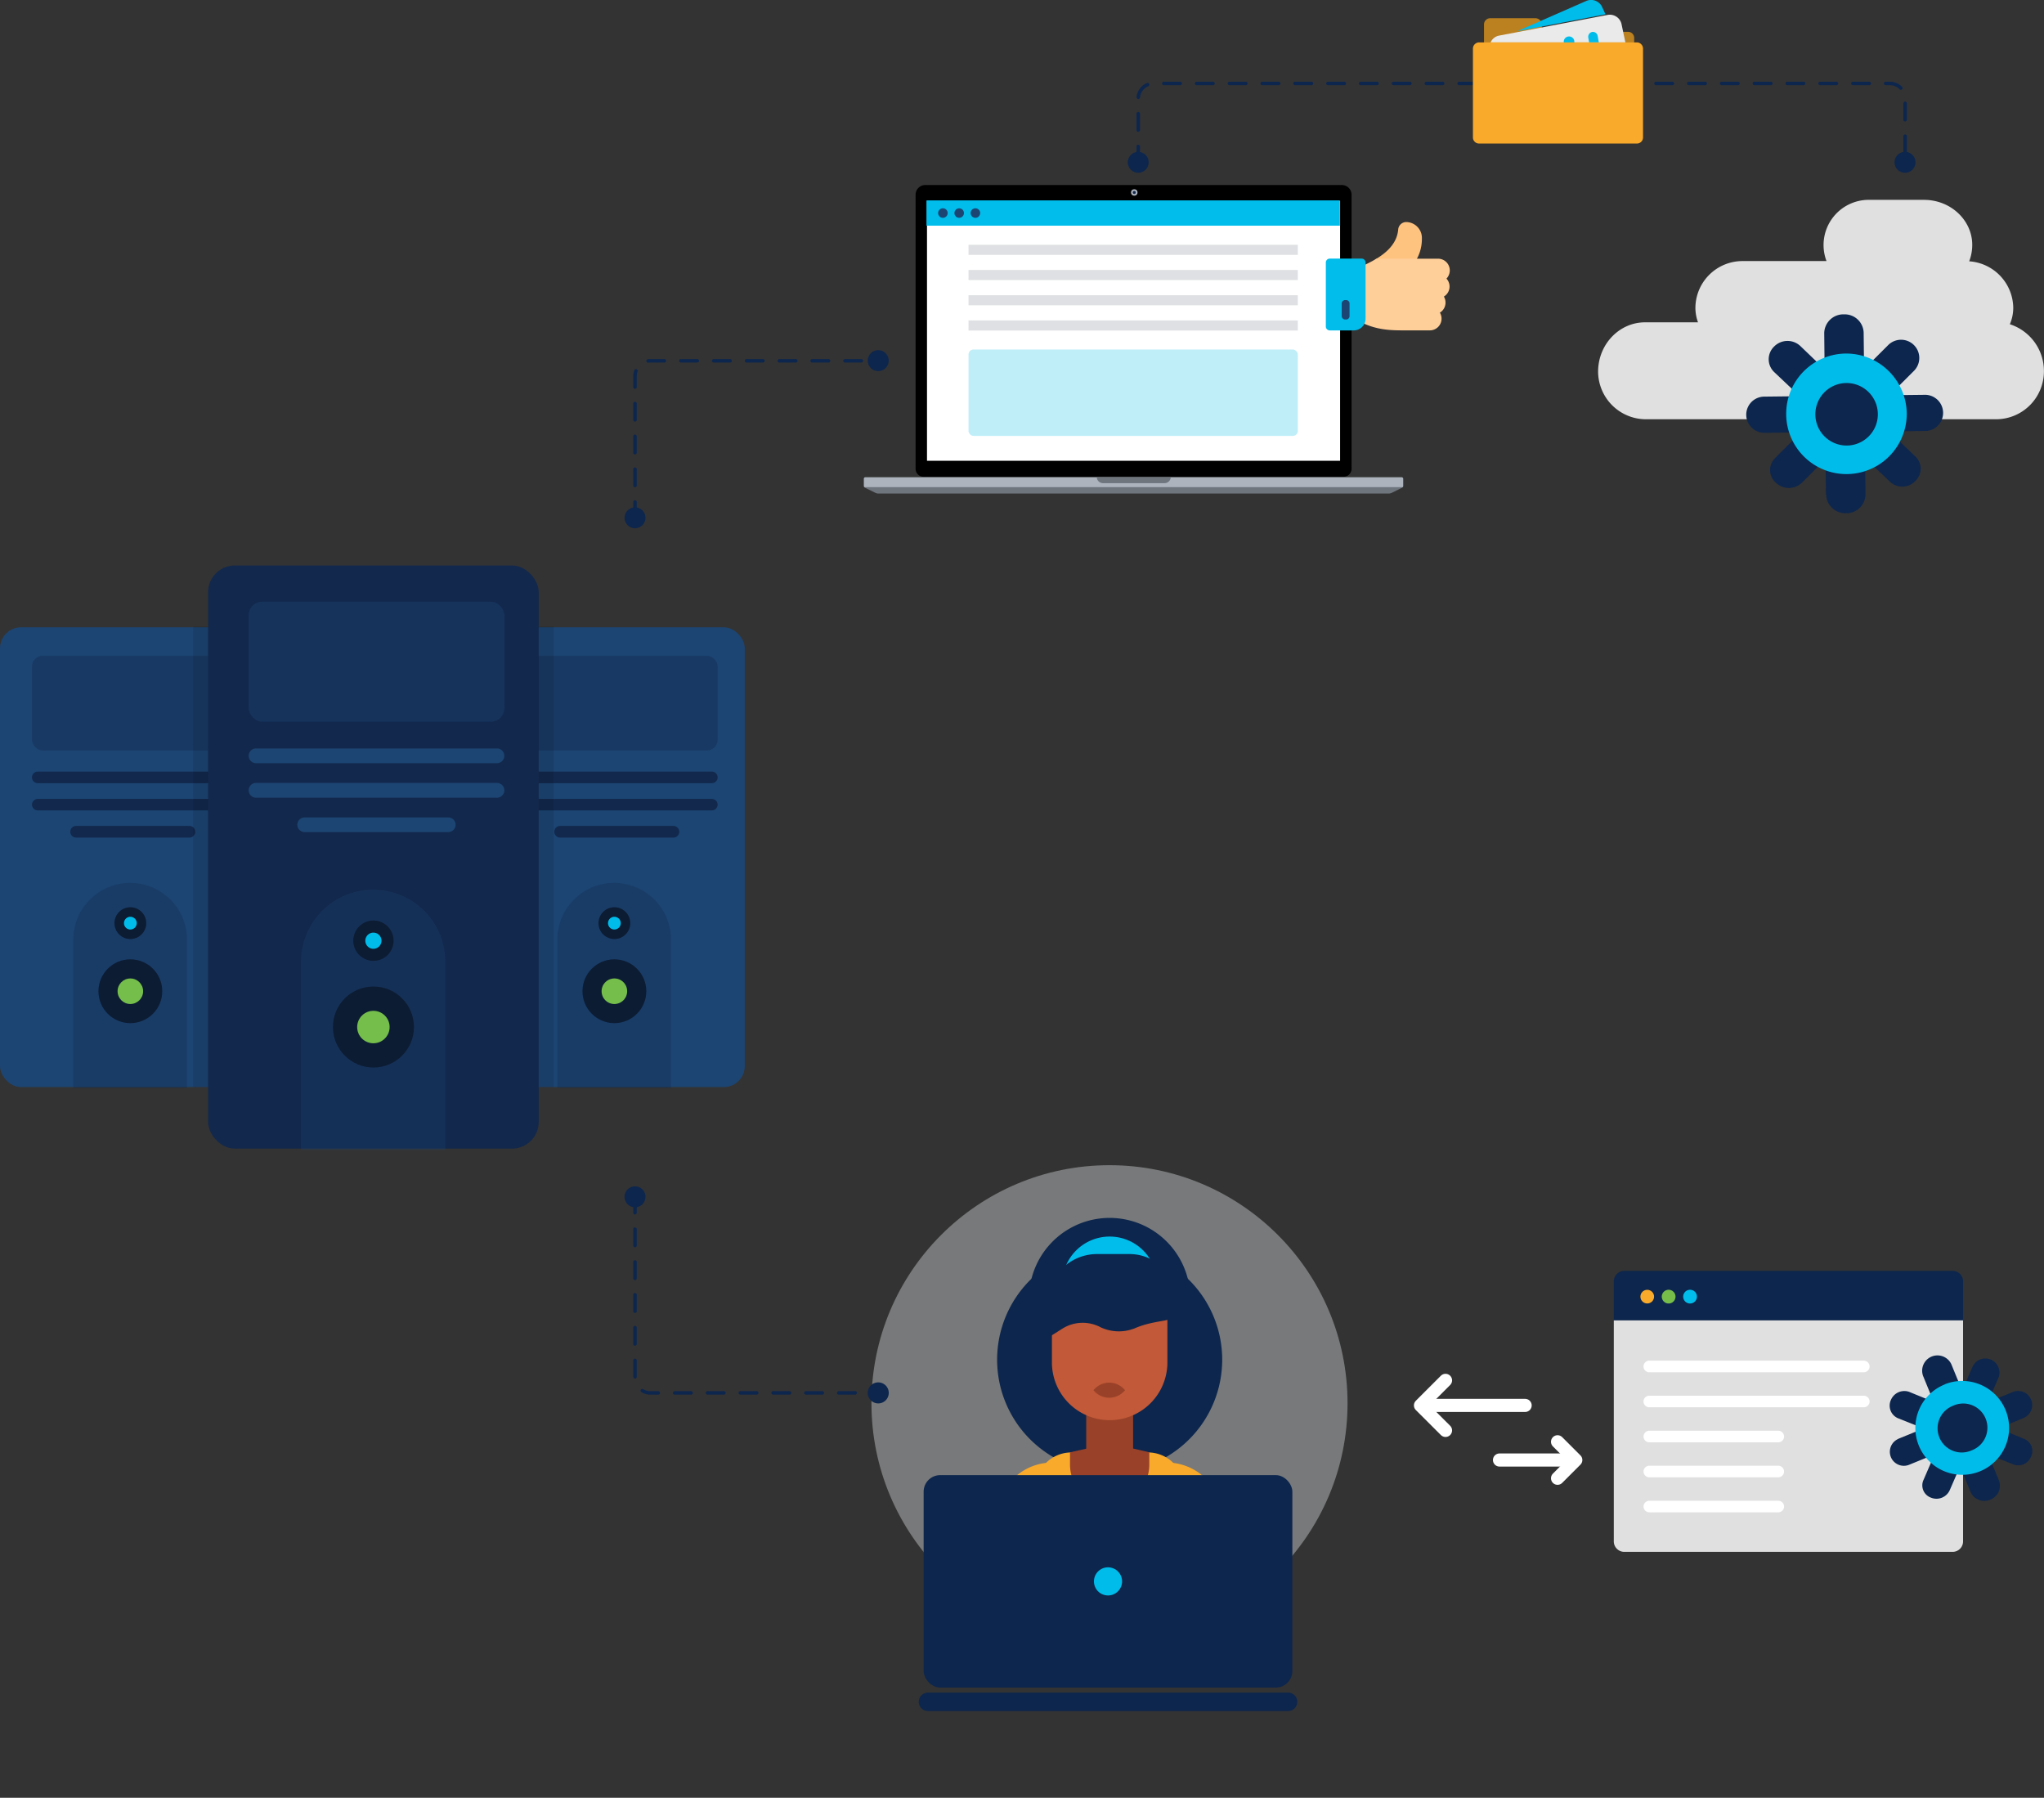 <svg xmlns="http://www.w3.org/2000/svg" xmlns:xlink="http://www.w3.org/1999/xlink" width="523.26" height="460.2" viewBox="0 0 523.26 460.2"><rect x="0" y="0" width="523.26" height="460.2" fill="#333333" stroke="none"/><defs><style>.cls-1{fill:#dee1e4;}.cls-1,.cls-31,.cls-36{opacity:0.4;}.cls-2{fill:#acb3bd;}.cls-3{fill:#12284b;}.cls-29,.cls-4{fill:#fff;}.cls-5{fill:#6e757d;}.cls-6,.cls-8{fill:#00bdeb;}.cls-7{fill:#dee0e3;}.cls-8{opacity:0.25;}.cls-36,.cls-37,.cls-9{fill:#1c4573;}.cls-10{fill:#ffc380;}.cls-11{fill:#ffcf99;}.cls-12{fill:#73c3ff;}.cls-13,.cls-27{fill:#e0e0e0;}.cls-13,.cls-14,.cls-15,.cls-18,.cls-19,.cls-20,.cls-21,.cls-29{fill-rule:evenodd;}.cls-14,.cls-17{fill:#0d264d;}.cls-15,.cls-26{fill:#00bcea;}.cls-16,.cls-30{fill:none;stroke-linecap:round;stroke-linejoin:round;}.cls-16{stroke:#0d264d;stroke-width:0.89px;stroke-dasharray:4.2 4.2;}.cls-18{fill:#bb8020;}.cls-19{fill:#eaeaea;}.cls-20{fill:#00bceb;}.cls-21,.cls-24{fill:#faaa2a;}.cls-22{clip-path:url(#clip-path);}.cls-23{fill:#c25938;}.cls-25{fill:#994229;}.cls-28{fill:#76bd4a;}.cls-30{stroke:#fff;stroke-width:3.36px;}.cls-31,.cls-32,.cls-33{fill:#12284c;}.cls-33,.cls-37{opacity:0.3;}.cls-34{fill:#0c1c33;}.cls-35{fill:#75be4b;}.cls-38{opacity:0.1;}</style><clipPath id="clip-path"><circle class="cls-1" cx="284.03" cy="359.21" r="60.94"/></clipPath></defs><title>03_cisco_user_defined</title><g id="Layer_2" data-name="Layer 2"><g id="Isolation_Mode" data-name="Isolation Mode"><path d="M236.87,47.36H343.5A2.49,2.49,0,0,1,346,49.85V120a2.05,2.05,0,0,1-2.05,2.05H236.44a2.05,2.05,0,0,1-2.05-2.05V49.85A2.49,2.49,0,0,1,236.87,47.36Z"/><circle class="cls-2" cx="290.37" cy="49.27" r="0.83"/><circle class="cls-3" cx="290.37" cy="49.27" r="0.39"/><rect class="cls-4" x="237.31" y="51.47" width="105.75" height="66.48"/><rect class="cls-2" x="221.14" y="122.16" width="138.08" height="2.63" rx="0.37"/><path class="cls-5" d="M355.64,126.34H224.73a2.75,2.75,0,0,1-.83-.28L221.75,125c-.33-.16-.48-.3-.32-.3H358.94c.16,0,0,.14-.32.3l-2.15,1.07A2.75,2.75,0,0,1,355.64,126.34Z"/><path class="cls-5" d="M280.78,122.16a1.58,1.58,0,0,0,1.57,1.52h15.78a1.56,1.56,0,0,0,1.57-1.52Z"/><rect class="cls-6" x="237.18" y="51.3" width="105.83" height="6.47"/><rect class="cls-7" x="247.94" y="62.66" width="84.3" height="2.58"/><rect class="cls-7" x="247.94" y="69.11" width="84.3" height="2.58"/><rect class="cls-7" x="247.94" y="75.57" width="84.3" height="2.58"/><rect class="cls-7" x="247.94" y="82.03" width="84.3" height="2.58"/><rect class="cls-8" x="247.94" y="89.47" width="84.3" height="22.12" rx="1.28"/><path class="cls-9" d="M242.6,54.54a1.22,1.22,0,1,1-1.21-1.22A1.22,1.22,0,0,1,242.6,54.54Z"/><circle class="cls-9" cx="245.55" cy="54.54" r="1.22"/><path class="cls-9" d="M250.92,54.54a1.22,1.22,0,1,1-1.21-1.22A1.22,1.22,0,0,1,250.92,54.54Z"/><path class="cls-10" d="M361,68.12h-8.32a1,1,0,0,1-.49-1.79c3.62-2.14,5.51-4.64,5.75-7.63A2.07,2.07,0,0,1,360,56.84a4.07,4.07,0,0,1,2.83,1.21A4,4,0,0,1,364,60.9h0v.33a10.65,10.65,0,0,1-2.21,6.46A1,1,0,0,1,361,68.12Z"/><path class="cls-11" d="M371.14,69.22a3,3,0,0,0-3-3h-15.5a1,1,0,0,0-.49.13c-1.09.65-2.19,1.18-3.07,1.6l-.87.42a1,1,0,0,0-.53.87V81.53a1,1,0,0,0,.53.86c3.89,1.94,7.12,2.18,10.89,2.18h1.79l2.12,0h3a3,3,0,0,0,2.6-4.54,3,3,0,0,0,1.44-2.58,3,3,0,0,0-.42-1.53,3,3,0,0,0,.66-4.6A3,3,0,0,0,371.14,69.22Z"/><path id="SVGCleanerId_0" data-name="SVGCleanerId 0" class="cls-12" d="M345.48,79.49v5.06h-1.93V79.49a1,1,0,0,1,1.93,0Z"/><path id="SVGCleanerId_0-2" data-name="SVGCleanerId 0" class="cls-12" d="M345.48,79.49v5.06h-1.93V79.49a1,1,0,0,1,1.93,0Z"/><path class="cls-6" d="M348.62,66.2h-8.21a1,1,0,0,0-1,1V83.58a1,1,0,0,0,1,1h6.16a3.05,3.05,0,0,0,2.7-1.68,3,3,0,0,0,.31-1.34V67.16A1,1,0,0,0,348.62,66.2Z"/><path class="cls-9" d="M345.48,77.61V81a.88.88,0,0,1-1,.78h0a.89.89,0,0,1-1-.78v-3.4a.89.89,0,0,1,1-.78A.88.88,0,0,1,345.48,77.61Z"/><path class="cls-13" d="M514.52,83a10.7,10.7,0,0,0,.87-4.17,12.09,12.09,0,0,0-11.28-11.94,11.76,11.76,0,0,0,.78-4.22c0-6.23-5.44-11.51-12.36-11.51H478.69a11.57,11.57,0,0,0-11.11,15.67h-21.5a12.05,12.05,0,0,0-12.06,12,10.85,10.85,0,0,0,.67,3.68H421.11c-6.51,0-12,5.57-12,12.66a12.26,12.26,0,0,0,12,12.15h90.13a12.26,12.26,0,0,0,12-12.15A12.58,12.58,0,0,0,514.52,83Z"/><path class="cls-14" d="M467.43,126.56,467,85.2a4.9,4.9,0,0,1,5.09-4.73,4.85,4.85,0,0,1,5,4.61l.47,41.36a4.88,4.88,0,0,1-4.87,4.94,4.93,4.93,0,0,1-5.2-4.82Z"/><path class="cls-14" d="M451.61,101.53l40.93-.46a4.63,4.63,0,1,1,.1,9.25l-40.92.47a4.63,4.63,0,0,1-.11-9.26Z"/><path class="cls-14" d="M454.5,117.16l28.84-28.79A4.65,4.65,0,0,1,490,94.9l-28.63,28.58a4.81,4.81,0,0,1-6.77.08h0a4.31,4.31,0,0,1-.07-6.4Z"/><path class="cls-14" d="M460.94,88.63l29.28,28.13a4.29,4.29,0,0,1,.07,6.39,4.55,4.55,0,0,1-6.55.07L454.25,95.3a4.52,4.52,0,0,1-.08-6.59h0a4.8,4.8,0,0,1,6.77-.08Z"/><path class="cls-14" d="M483.65,105.73a11.43,11.43,0,1,1-11.56-11.3A11.42,11.42,0,0,1,483.65,105.73Z"/><path class="cls-15" d="M472.63,98.05a8,8,0,1,1,.19,16,8,8,0,1,1-.19-16m-.08-7.55a15.43,15.43,0,1,0,15.57,15.35A15.53,15.53,0,0,0,472.55,90.5Z"/><path class="cls-16" d="M291.38,41.69V25.27a3.91,3.91,0,0,1,3.91-3.91H483.8a3.91,3.91,0,0,1,3.91,3.91V41.69"/><circle class="cls-17" cx="291.38" cy="41.55" r="2.68"/><path class="cls-17" d="M485,41.55a2.68,2.68,0,1,0,2.68-2.68A2.69,2.69,0,0,0,485,41.55Z"/><path class="cls-18" d="M416.79,8.15h-22.1V6.28A1.65,1.65,0,0,0,393,4.66H381.51a1.6,1.6,0,0,0-1.61,1.62V33.92h38.45V9.67a1.55,1.55,0,0,0-1.56-1.52Z"/><path class="cls-15" d="M411,3.66l-.92-2A3.11,3.11,0,0,0,406,.28L388.38,8,411,3.66Z"/><path class="cls-19" d="M416.09,10.85l-1-4.77a3.08,3.08,0,0,0-3.56-2.26L383.78,9.11a3,3,0,0,0-2.19,1.74Z"/><path class="cls-15" d="M409,9.19a1.23,1.23,0,0,0-1.46-1,1.27,1.27,0,0,0-.93,1.51l.2,1.16h2.48L409,9.19Z"/><path class="cls-15" d="M403,10.36a1.36,1.36,0,0,0-1.6-1,1.34,1.34,0,0,0-1.07,1.53h2.72l-.05-.49Z"/><path class="cls-20" d="M395.13,11a1.65,1.65,0,0,0-.53.45h1.7a1.07,1.07,0,0,0-1.17-.45Z"/><path class="cls-21" d="M419.05,36.74H378.63a1.55,1.55,0,0,1-1.56-1.53V12.42a1.6,1.6,0,0,1,1.61-1.57H419a1.6,1.6,0,0,1,1.61,1.57V35.21a1.55,1.55,0,0,1-1.56,1.53Z"/><circle class="cls-1" cx="284.03" cy="359.21" r="60.94"/><g class="cls-22"><path class="cls-17" d="M255.26,348.06a28.81,28.81,0,1,0,28.81-28.81,28.81,28.81,0,0,0-28.81,28.81"/><path class="cls-17" d="M263.88,328.1a20.64,20.64,0,1,0,24.5-15.88,20.64,20.64,0,0,0-24.5,15.88"/><path class="cls-23" d="M267.17,384.51l-2.49,13.05a91.73,91.73,0,0,0,.49,36.92l4.44,20.2a4.55,4.55,0,1,1-8.88,1.95l-4.43-20.2a100.69,100.69,0,0,1-.55-40.58l2.49-13a4.55,4.55,0,0,1,8.93,1.7Z"/><path class="cls-24" d="M255.15,389.7h15.1V374.39h-.85a14.25,14.25,0,0,0-14.25,14.25Z"/><path class="cls-23" d="M309.82,382.81l2.5,13a100.69,100.69,0,0,1-.55,40.58l-4.43,20.2a4.55,4.55,0,1,1-8.88-1.95l4.43-20.2a91.5,91.5,0,0,0,.5-36.92l-2.5-13.05a4.55,4.55,0,0,1,8.93-1.7"/><path class="cls-24" d="M312.92,389.7h-15.1V374.39h.85a14.25,14.25,0,0,1,14.25,14.25Z"/><path class="cls-6" d="M271.93,328.69a12.14,12.14,0,1,0,12.14-12.15,12.14,12.14,0,0,0-12.14,12.15"/><path class="cls-24" d="M265.07,432.26h38V381a9.2,9.2,0,0,0-9.2-9.2h-19.6a9.19,9.19,0,0,0-9.2,9.2Z"/><rect class="cls-25" x="278.07" y="345.43" width="12" height="32.29"/><path class="cls-23" d="M284.07,363.54h0a14.78,14.78,0,0,0,14.78-14.78V333.82a10.31,10.31,0,0,0-4.08-8.24c-12.16-9.12-25.48-.66-25.48,10.92v12.26a14.78,14.78,0,0,0,14.78,14.78"/><path class="cls-25" d="M284.07,385.08h0a10.15,10.15,0,0,0,10.15-10.15v-3.16l-9.93-2.31-10.37,2.31v3.16a10.14,10.14,0,0,0,10.15,10.15"/><path class="cls-17" d="M268.68,342.19l3.26-2.06a9.76,9.76,0,0,1,9.85-.35,11,11,0,0,0,9.07.09c4.84-2,9.47-1.55,9.84-3.08a16.81,16.81,0,0,0,.47-3.77,12,12,0,0,0-12-12h-8.33a12.67,12.67,0,0,0-12.65,13.45Z"/><rect class="cls-4" x="265.1" y="430.91" width="37.94" height="9.79"/><path class="cls-25" d="M279.93,355.87a5.18,5.18,0,0,0,8.07,0,5.18,5.18,0,0,0-8.07,0"/></g><rect class="cls-17" x="236.45" y="377.62" width="94.39" height="54.38" rx="4.23" transform="translate(567.29 809.61) rotate(180)"/><path class="cls-17" d="M237.56,438h92.18a2.36,2.36,0,0,0,2.36-2.36h0a2.36,2.36,0,0,0-2.36-2.36H237.56a2.36,2.36,0,0,0-2.36,2.36h0A2.36,2.36,0,0,0,237.56,438Z"/><path class="cls-26" d="M280.05,404.81a3.6,3.6,0,1,0,3.6-3.6A3.6,3.6,0,0,0,280.05,404.81Z"/><path class="cls-17" d="M502.54,328a2.66,2.66,0,0,0-2.67-2.67H415.8a2.67,2.67,0,0,0-2.67,2.67v10h89.41Z"/><path class="cls-27" d="M413.13,338v56.57a2.68,2.68,0,0,0,2.67,2.68h84.07a2.67,2.67,0,0,0,2.67-2.68V338Z"/><circle class="cls-24" cx="421.69" cy="331.92" r="1.75"/><path class="cls-28" d="M428.93,331.92a1.76,1.76,0,1,1-1.76-1.76A1.76,1.76,0,0,1,428.93,331.92Z"/><path class="cls-6" d="M434.41,331.92a1.76,1.76,0,1,1-1.75-1.76A1.76,1.76,0,0,1,434.41,331.92Z"/><path class="cls-14" d="M504.44,381.86l-12.15-29.68a3.92,3.92,0,0,1,7.23-3l12.15,29.68a3.79,3.79,0,0,1-2.1,5,3.83,3.83,0,0,1-5.13-2Z"/><path class="cls-14" d="M485.89,368.34l29.37-12A3.59,3.59,0,1,1,518,363l-29.37,12a3.59,3.59,0,0,1-2.72-6.64Z"/><path class="cls-14" d="M492.44,378.78l12.56-29a3.61,3.61,0,0,1,6.64,2.81l-12.47,28.78a3.73,3.73,0,0,1-4.86,2h0a3.34,3.34,0,0,1-1.87-4.59Z"/><path class="cls-14" d="M488.93,356.37l29.14,11.92a3.33,3.33,0,0,1,1.87,4.59,3.53,3.53,0,0,1-4.7,1.92L486,363.09a3.5,3.5,0,0,1-1.93-4.73h0a3.73,3.73,0,0,1,4.85-2Z"/><path class="cls-14" d="M510.19,362.21a8.87,8.87,0,1,1-11.57-4.84A8.88,8.88,0,0,1,510.19,362.21Z"/><path class="cls-15" d="M500.05,359.82a6.19,6.19,0,1,1,4.69,11.45,6.19,6.19,0,1,1-4.69-11.45m-2.22-5.42A12,12,0,1,0,513.44,361a12,12,0,0,0-15.61-6.63Z"/><path class="cls-29" d="M477.12,351.28h-54.9a1.49,1.49,0,0,1-1.49-1.48h0a1.49,1.49,0,0,1,1.49-1.49h54.9a1.49,1.49,0,0,1,1.49,1.49h0A1.49,1.49,0,0,1,477.12,351.28Z"/><path class="cls-29" d="M477.12,360.24h-54.9a1.49,1.49,0,0,1-1.49-1.48h0a1.49,1.49,0,0,1,1.49-1.48h54.9a1.49,1.49,0,0,1,1.49,1.48h0A1.49,1.49,0,0,1,477.12,360.24Z"/><path class="cls-29" d="M455.23,369.21h-33a1.49,1.49,0,0,1-1.49-1.49h0a1.49,1.49,0,0,1,1.49-1.48h33a1.49,1.49,0,0,1,1.49,1.48h0A1.49,1.49,0,0,1,455.23,369.21Z"/><path class="cls-29" d="M455.23,378.17h-33a1.49,1.49,0,0,1-1.49-1.48h0a1.49,1.49,0,0,1,1.49-1.49h33a1.49,1.49,0,0,1,1.49,1.49h0A1.49,1.49,0,0,1,455.23,378.17Z"/><path class="cls-29" d="M455.23,387.13h-33a1.49,1.49,0,0,1-1.49-1.48h0a1.49,1.49,0,0,1,1.49-1.48h33a1.49,1.49,0,0,1,1.49,1.48h0A1.49,1.49,0,0,1,455.23,387.13Z"/><line class="cls-30" x1="390.43" y1="359.76" x2="367.21" y2="359.76"/><polyline class="cls-30" points="370.05 353.35 363.64 359.76 370.05 366.16"/><line class="cls-30" x1="383.87" y1="373.74" x2="400.8" y2="373.74"/><polyline class="cls-30" points="398.73 378.41 403.4 373.74 398.73 369.07"/><path class="cls-16" d="M162.56,132.69V96.27a3.91,3.91,0,0,1,3.91-3.91H225"/><circle class="cls-17" cx="162.56" cy="132.55" r="2.68"/><path class="cls-17" d="M224.82,95a2.68,2.68,0,1,0-2.68-2.68A2.68,2.68,0,0,0,224.82,95Z"/><path class="cls-16" d="M162.56,306.24v46.42a3.91,3.91,0,0,0,3.91,3.9H225"/><path class="cls-17" d="M159.88,306.37a2.68,2.68,0,1,1,2.68,2.68A2.68,2.68,0,0,1,159.88,306.37Z"/><path class="cls-17" d="M224.82,359.25a2.69,2.69,0,1,0-2.68-2.69A2.69,2.69,0,0,0,224.82,359.25Z"/><rect class="cls-9" x="123.91" y="160.58" width="66.75" height="117.7" rx="5.39"/><rect class="cls-31" x="132.1" y="167.87" width="51.62" height="24.24" rx="2.75"/><path class="cls-32" d="M182.22,200.48H133.59A1.48,1.48,0,0,1,132.1,199h0a1.49,1.49,0,0,1,1.49-1.49h48.63a1.49,1.49,0,0,1,1.49,1.49h0A1.49,1.49,0,0,1,182.22,200.48Z"/><path class="cls-32" d="M182.22,207.45H133.59A1.49,1.49,0,0,1,132.1,206h0a1.48,1.48,0,0,1,1.49-1.49h48.63a1.49,1.49,0,0,1,1.49,1.49h0A1.49,1.49,0,0,1,182.22,207.45Z"/><path class="cls-32" d="M172.39,214.41h-29a1.49,1.49,0,0,1-1.49-1.49h0a1.49,1.49,0,0,1,1.49-1.49h29a1.5,1.5,0,0,1,1.5,1.49h0A1.5,1.5,0,0,1,172.39,214.41Z"/><path class="cls-33" d="M157.23,226h0a14.56,14.56,0,0,1,14.56,14.56v38a0,0,0,0,1,0,0H142.67a0,0,0,0,1,0,0v-38A14.56,14.56,0,0,1,157.23,226Z"/><circle class="cls-34" cx="157.28" cy="253.74" r="8.17"/><path class="cls-35" d="M160.55,253.74a3.27,3.27,0,1,1-3.27-3.27A3.26,3.26,0,0,1,160.55,253.74Z"/><path class="cls-34" d="M161.35,236.31a4.07,4.07,0,1,1-4.07-4.07A4.07,4.07,0,0,1,161.35,236.31Z"/><path class="cls-26" d="M158.91,236.31a1.63,1.63,0,1,1-1.63-1.63A1.63,1.63,0,0,1,158.91,236.31Z"/><rect class="cls-9" y="160.58" width="66.75" height="117.7" rx="5.39"/><rect class="cls-31" x="8.19" y="167.87" width="51.62" height="24.24" rx="2.75"/><path class="cls-32" d="M58.31,200.48H9.68A1.48,1.48,0,0,1,8.19,199h0a1.49,1.49,0,0,1,1.49-1.49H58.31A1.49,1.49,0,0,1,59.8,199h0A1.48,1.48,0,0,1,58.31,200.48Z"/><path class="cls-32" d="M58.31,207.45H9.68A1.49,1.49,0,0,1,8.19,206h0a1.48,1.48,0,0,1,1.49-1.49H58.31A1.48,1.48,0,0,1,59.8,206h0A1.49,1.49,0,0,1,58.31,207.45Z"/><path class="cls-32" d="M48.48,214.41h-29A1.49,1.49,0,0,1,18,212.92h0a1.49,1.49,0,0,1,1.49-1.49h29a1.5,1.5,0,0,1,1.5,1.49h0A1.5,1.5,0,0,1,48.48,214.41Z"/><path class="cls-33" d="M47.88,278.55H18.76v-38A14.56,14.56,0,0,1,33.32,226h0a14.56,14.56,0,0,1,14.56,14.56Z"/><circle class="cls-34" cx="33.37" cy="253.74" r="8.17"/><circle class="cls-35" cx="33.37" cy="253.74" r="3.27"/><path class="cls-34" d="M37.44,236.31a4.07,4.07,0,1,1-4.07-4.07A4.07,4.07,0,0,1,37.44,236.31Z"/><path class="cls-26" d="M35,236.31a1.63,1.63,0,1,1-1.63-1.63A1.63,1.63,0,0,1,35,236.31Z"/><rect class="cls-32" x="53.27" y="144.76" width="84.64" height="149.26" rx="6.83"/><rect class="cls-36" x="63.66" y="154.01" width="65.46" height="30.74" rx="3.48"/><path class="cls-9" d="M127.22,195.37H65.55a1.89,1.89,0,0,1-1.89-1.89h0a1.88,1.88,0,0,1,1.89-1.89h61.67a1.89,1.89,0,0,1,1.89,1.89h0A1.89,1.89,0,0,1,127.22,195.37Z"/><path class="cls-9" d="M127.22,204.2H65.55a1.89,1.89,0,0,1-1.89-1.89h0a1.88,1.88,0,0,1,1.89-1.89h61.67a1.89,1.89,0,0,1,1.89,1.89h0A1.89,1.89,0,0,1,127.22,204.2Z"/><path class="cls-9" d="M114.76,213H78a1.89,1.89,0,0,1-1.89-1.89h0A1.88,1.88,0,0,1,78,209.25h36.75a1.89,1.89,0,0,1,1.89,1.89h0A1.89,1.89,0,0,1,114.76,213Z"/><path class="cls-37" d="M114,294.37H77.06V246.2a18.47,18.47,0,0,1,18.47-18.47h0A18.47,18.47,0,0,1,114,246.2Z"/><circle class="cls-34" cx="95.6" cy="262.9" r="10.37"/><path class="cls-35" d="M99.74,262.9a4.15,4.15,0,1,1-4.14-4.14A4.14,4.14,0,0,1,99.74,262.9Z"/><path class="cls-34" d="M100.76,240.8a5.16,5.16,0,1,1-5.16-5.16A5.16,5.16,0,0,1,100.76,240.8Z"/><path class="cls-26" d="M97.66,240.8a2.07,2.07,0,1,1-2.06-2.06A2.06,2.06,0,0,1,97.66,240.8Z"/><rect class="cls-38" x="137.89" y="160.36" width="3.83" height="117.94"/><rect class="cls-38" x="49.44" y="160.36" width="3.83" height="117.94"/></g></g></svg>
